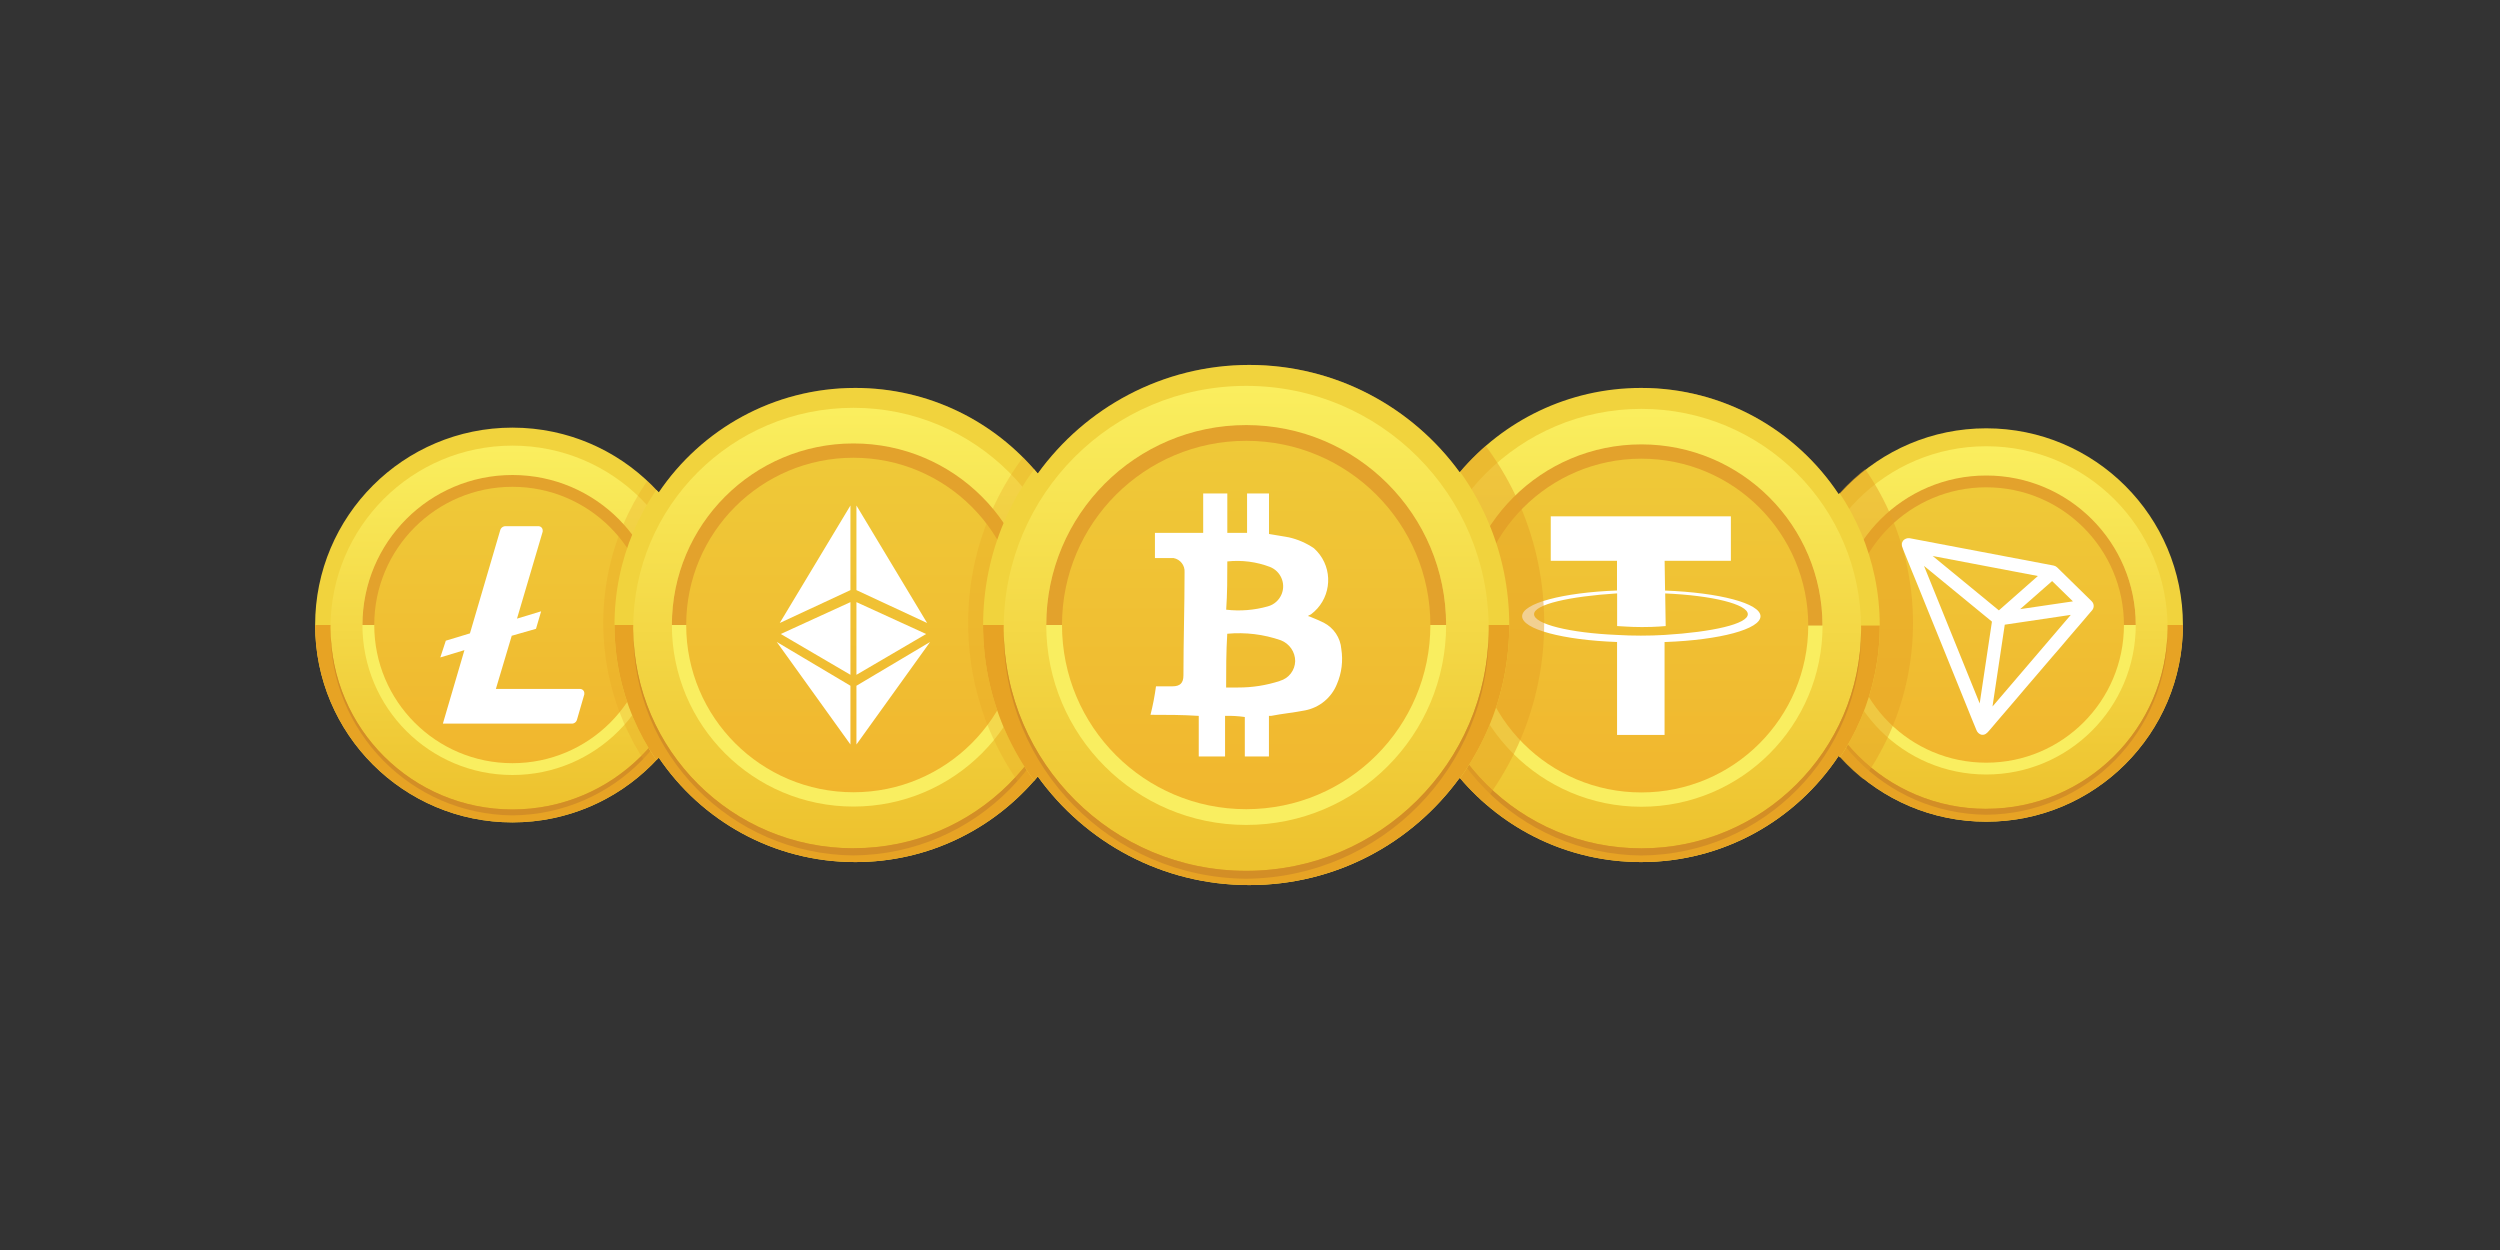 <?xml version="1.0" encoding="UTF-8"?><svg xmlns="http://www.w3.org/2000/svg" xmlns:xlink="http://www.w3.org/1999/xlink" viewBox="0 0 400 200"><rect x="0" y="0" width="400" height="200" fill="#333333" stroke="none"/><defs><style>.uuid-5b52ad4e-639a-4f43-9f18-7ab7c6290987{fill:none;}.uuid-c4173559-9c10-48a7-b99a-27bff497f2a3{fill:url(#uuid-b396f0cc-eb7a-4d5d-87fc-04c186a15c1d);}.uuid-0f023b76-6302-4989-b4b0-09c625feb66b{fill:#f9ee60;}.uuid-821f569f-7c90-4356-b0d4-fa993ecf70c7{fill-rule:evenodd;}.uuid-821f569f-7c90-4356-b0d4-fa993ecf70c7,.uuid-fff76caa-05af-481c-9cbe-a11a11dba17c{fill:#fff;}.uuid-a7689ce0-689b-4393-89ee-b4bddf69b81e{opacity:.5;}.uuid-a7689ce0-689b-4393-89ee-b4bddf69b81e,.uuid-005e00d2-967d-4fe7-9611-dcb82cac830b{mix-blend-mode:darken;}.uuid-a7689ce0-689b-4393-89ee-b4bddf69b81e,.uuid-005e00d2-967d-4fe7-9611-dcb82cac830b,.uuid-d89f716e-a2d2-4d8a-b72f-cfd3b636e7e4{fill:#e7a324;}.uuid-005e00d2-967d-4fe7-9611-dcb82cac830b{opacity:.3;}.uuid-4e217d42-7504-430e-889e-3fcb24ff630d{fill:url(#uuid-e968577a-5154-4051-9a91-1083f204b416);}.uuid-4ed0ae29-8a26-482c-aa7e-356e66b98b5b{isolation:isolate;}.uuid-dea82b27-ff76-4bbe-b307-2e55f42076e6{clip-path:url(#uuid-d7d5d98e-6677-4ed8-8792-6e79d6bdb094);}.uuid-b9fdc74a-d9a4-46eb-94d1-f9d151ce73ae{fill:url(#uuid-4af366ef-f53e-4aec-bece-e0022a229110);}.uuid-cc5de046-eb5f-4105-a57a-103d6224de7d{fill:url(#uuid-ba7c1d38-e712-4edf-957f-4eb5cc3f1fa8);}.uuid-91e66e62-88f3-4e4f-942d-2ecf824d7e2c{fill:url(#uuid-a99ae7e2-09a6-433d-a1f9-e43e1adf6bb3);}.uuid-204e8f66-aaa9-4b14-b136-bf5eb94b474d{fill:#f1d33d;}.uuid-972dfd27-655f-40e0-af31-16e3331e80ee{fill:#d38e26;}.uuid-344bf858-8e94-4065-a838-da1cfd4524b8{fill:url(#uuid-3845fb2a-ebb3-4c0d-ad72-c33a39efd508);}.uuid-1d9104e8-79aa-46e8-825f-660b830a8a0c{fill:url(#uuid-d13c2f4e-b143-43b2-8c02-0ed9cd098fe0);}.uuid-f34bf6ee-44ca-4a4d-ac9f-f1058f4e15ba{fill:url(#uuid-c95608f5-4af6-4c3a-97c3-eec59a7c986f);}.uuid-f6f5a759-ba20-425d-a4dd-456f50a8a320{fill:url(#uuid-71430d75-970c-417a-8d8b-dd6fe63b43de);}.uuid-9b0cb17c-1c2c-43d0-a172-c0c58163b40b{fill:url(#uuid-690fe0b8-da51-4c96-9bff-b9b5605d3d68);}.uuid-774a0cb1-dcc7-4ff8-ac81-0bb8ce0989b6{fill:#e3a22c;}</style><clipPath id="uuid-d7d5d98e-6677-4ed8-8792-6e79d6bdb094"><path class="uuid-5b52ad4e-639a-4f43-9f18-7ab7c6290987" d="M317.81,68.42c-9.4,0-17.84,4.11-23.63,10.64-6.79-10.24-18.42-16.99-31.62-16.99-11.64,0-22.05,5.25-29.01,13.5-7.56-10.41-19.83-17.18-33.68-17.18s-26.28,6.87-33.83,17.39c-6.96-8.38-17.45-13.71-29.19-13.71-13.09,0-24.64,6.63-31.45,16.72-5.78-6.37-14.12-10.37-23.4-10.37-17.44,0-31.58,14.14-31.58,31.58s14.14,31.58,31.58,31.58c9.28,0,17.62-4,23.4-10.37,6.82,10.09,18.36,16.72,31.45,16.72,11.74,0,22.23-5.34,29.19-13.71,7.55,10.53,19.89,17.39,33.83,17.39s26.11-6.77,33.68-17.18c6.96,8.25,17.37,13.5,29.01,13.5,13.21,0,24.83-6.75,31.62-16.99,5.79,6.52,14.23,10.64,23.63,10.64,17.44,0,31.58-14.14,31.58-31.58s-14.14-31.58-31.58-31.58Z"/></clipPath><linearGradient id="uuid-d13c2f4e-b143-43b2-8c02-0ed9cd098fe0" x1="15.85" y1="197.71" x2="15.85" y2="194.98" gradientTransform="translate(-20.33 4289) scale(21.33 -21.33)" gradientUnits="userSpaceOnUse"><stop offset="0" stop-color="#faee5e"/><stop offset="1" stop-color="#edc12d"/></linearGradient><linearGradient id="uuid-e968577a-5154-4051-9a91-1083f204b416" x1="15.85" y1="197.4" x2="15.85" y2="195.33" gradientTransform="translate(-20.33 4289) scale(21.33 -21.33)" gradientUnits="userSpaceOnUse"><stop offset="0" stop-color="#efc938"/><stop offset="1" stop-color="#f1b62e"/></linearGradient><linearGradient id="uuid-ba7c1d38-e712-4edf-957f-4eb5cc3f1fa8" x1="4.8" y1="197.72" x2="4.8" y2="194.97" xlink:href="#uuid-d13c2f4e-b143-43b2-8c02-0ed9cd098fe0"/><linearGradient id="uuid-3845fb2a-ebb3-4c0d-ad72-c33a39efd508" x1="4.8" y1="197.41" x2="4.8" y2="195.33" xlink:href="#uuid-e968577a-5154-4051-9a91-1083f204b416"/><linearGradient id="uuid-a99ae7e2-09a6-433d-a1f9-e43e1adf6bb3" x1="13.26" y1="197.99" x2="13.26" y2="194.68" xlink:href="#uuid-d13c2f4e-b143-43b2-8c02-0ed9cd098fe0"/><linearGradient id="uuid-71430d75-970c-417a-8d8b-dd6fe63b43de" x1="13.26" y1="197.62" x2="13.26" y2="195.11" xlink:href="#uuid-e968577a-5154-4051-9a91-1083f204b416"/><linearGradient id="uuid-b396f0cc-eb7a-4d5d-87fc-04c186a15c1d" x1="7.35" y1="198" x2="7.35" y2="194.68" xlink:href="#uuid-d13c2f4e-b143-43b2-8c02-0ed9cd098fe0"/><linearGradient id="uuid-c95608f5-4af6-4c3a-97c3-eec59a7c986f" x1="7.35" y1="197.63" x2="7.35" y2="195.11" xlink:href="#uuid-e968577a-5154-4051-9a91-1083f204b416"/><linearGradient id="uuid-690fe0b8-da51-4c96-9bff-b9b5605d3d68" x1="10.3" y1="198.17" x2="10.3" y2="194.51" xlink:href="#uuid-d13c2f4e-b143-43b2-8c02-0ed9cd098fe0"/><linearGradient id="uuid-4af366ef-f53e-4aec-bece-e0022a229110" x1="10.3" y1="197.76" x2="10.3" y2="194.99" xlink:href="#uuid-e968577a-5154-4051-9a91-1083f204b416"/></defs><g class="uuid-4ed0ae29-8a26-482c-aa7e-356e66b98b5b"><g id="uuid-2c5f6344-e064-4f78-8499-b0a43c49e912"><g class="uuid-dea82b27-ff76-4bbe-b307-2e55f42076e6"><circle class="uuid-204e8f66-aaa9-4b14-b136-bf5eb94b474d" cx="317.8" cy="100" r="31.47"/><path class="uuid-d89f716e-a2d2-4d8a-b72f-cfd3b636e7e4" d="M317.8,131.47c17.38,0,31.47-14.09,31.47-31.47h-62.94c0,17.38,14.09,31.47,31.47,31.47Z"/><circle class="uuid-1d9104e8-79aa-46e8-825f-660b830a8a0c" cx="317.8" cy="100.41" r="29.01"/><path class="uuid-972dfd27-655f-40e0-af31-16e3331e80ee" d="M317.8,129.41c-15.93,0-28.87-12.85-29-28.78v.24c-.12,16.15,12.85,29.34,29,29.49,16.15-.14,29.13-13.34,29.01-29.49v-.24c-.13,15.93-13.08,28.78-29.01,28.77h0Z"/><circle class="uuid-0f023b76-6302-4989-b4b0-09c625feb66b" cx="317.8" cy="100" r="23.92"/><path class="uuid-774a0cb1-dcc7-4ff8-ac81-0bb8ce0989b6" d="M317.8,76.08c-13.21,0-23.92,10.71-23.92,23.92h47.84c0-13.21-10.71-23.92-23.92-23.92h0Z"/><circle class="uuid-4e217d42-7504-430e-889e-3fcb24ff630d" cx="317.8" cy="100" r="22.03"/><path class="uuid-fff76caa-05af-481c-9cbe-a11a11dba17c" d="M317.05,117.55c.51.11.88-.25,1.18-.61l.49-.57.73-.86.94-1.1,1.11-1.29,1.24-1.45,1.33-1.57,1.4-1.63,1.42-1.66,1.41-1.65,1.36-1.57,1.26-1.49,1.15-1.34.99-1.15.79-.93.56-.66.33-.38c.36-.42.33-1.05-.07-1.44l-5.54-5.43c-.15-.14-.34-.24-.54-.28l-23.06-4.38c-.38-.04-.75.09-1.01.37-.24.3-.3.71-.16,1.07l.07.18.21.52.33.82.44,1.09.54,1.33.63,1.53.69,1.7.74,1.83.78,1.93.81,1.99.82,2.02.82,2.02.8,1.98.77,1.9.73,1.8.67,1.66.6,1.48.51,1.27.42,1.03.31.75.18.44c.14.37.45.65.83.75h0ZM331.66,96.22l-8.43,1.24,5.11-4.49,3.32,3.24ZM319.82,97.66l-10.59-8.7,16.83,3.2-6.24,5.5ZM318.71,99.46l-1.96,13.09-8.91-22.01,10.87,8.92ZM320.76,99.95l10.57-1.57-12.53,14.66,1.96-13.08Z"/><path class="uuid-a7689ce0-689b-4393-89ee-b4bddf69b81e" d="M306.08,99.68c0,24-19.52,43.53-43.52,43.53V56.16c24,0,43.52,19.52,43.52,43.52Z"/><circle class="uuid-204e8f66-aaa9-4b14-b136-bf5eb94b474d" cx="81.99" cy="100" r="31.58"/><path class="uuid-d89f716e-a2d2-4d8a-b72f-cfd3b636e7e4" d="M81.99,131.58c17.44,0,31.58-14.14,31.58-31.58h-63.17c0,17.44,14.14,31.58,31.58,31.58Z"/><circle class="uuid-cc5de046-eb5f-4105-a57a-103d6224de7d" cx="81.99" cy="100.41" r="29.11"/><path class="uuid-972dfd27-655f-40e0-af31-16e3331e80ee" d="M81.99,129.51c-15.99,0-28.98-12.9-29.1-28.88v.24c-.12,16.2,12.9,29.45,29.1,29.59,16.21-.14,29.24-13.38,29.11-29.59v-.24c-.13,15.99-13.13,28.88-29.11,28.88h0Z"/><circle class="uuid-0f023b76-6302-4989-b4b0-09c625feb66b" cx="81.99" cy="100" r="24"/><path class="uuid-774a0cb1-dcc7-4ff8-ac81-0bb8ce0989b6" d="M81.99,76c-13.26,0-24,10.75-24,24h48.01c0-13.26-10.75-24-24-24h0Z"/><circle class="uuid-344bf858-8e94-4065-a838-da1cfd4524b8" cx="81.99" cy="100" r="22.11"/><path class="uuid-fff76caa-05af-481c-9cbe-a11a11dba17c" d="M81.87,101.75l-2.53,8.48h13.45c.37-.01.69.28.7.65,0,0,0,0,0,0v.22l-1.17,4.04c-.1.39-.46.66-.87.64h-20.59l3.45-11.76-3.86,1.17.88-2.68,3.86-1.17,4.85-16.52c.11-.39.48-.65.88-.63h5.21c.37-.01.69.28.7.65v.22l-4.11,13.92,3.86-1.17-.82,2.8-3.91,1.12Z"/><path class="uuid-005e00d2-967d-4fe7-9611-dcb82cac830b" d="M136.85,140.01c-22.24,0-40.33-18.09-40.33-40.33s18.09-40.33,40.33-40.33,40.33,18.09,40.33,40.33-18.09,40.33-40.33,40.33Z"/><circle class="uuid-204e8f66-aaa9-4b14-b136-bf5eb94b474d" cx="262.62" cy="100.09" r="38.14"/><path class="uuid-d89f716e-a2d2-4d8a-b72f-cfd3b636e7e4" d="M262.62,138.23c21.06,0,38.14-17.08,38.14-38.14h-76.28c0,21.06,17.08,38.14,38.14,38.14Z"/><circle class="uuid-91e66e62-88f3-4e4f-942d-2ecf824d7e2c" cx="262.62" cy="100.58" r="35.16"/><path class="uuid-972dfd27-655f-40e0-af31-16e3331e80ee" d="M262.62,135.73c-19.3,0-34.99-15.57-35.14-34.88v.29c-.15,19.57,15.58,35.56,35.14,35.74,19.57-.17,35.3-16.16,35.16-35.73v-.29c-.15,19.31-15.85,34.88-35.16,34.87h0Z"/><circle class="uuid-0f023b76-6302-4989-b4b0-09c625feb66b" cx="262.62" cy="100.09" r="28.99"/><path class="uuid-774a0cb1-dcc7-4ff8-ac81-0bb8ce0989b6" d="M262.62,71.1c-16.01,0-28.99,12.98-28.99,28.99h57.97c0-16.01-12.98-28.99-28.99-28.99h0Z"/><circle class="uuid-f6f5a759-ba20-425d-a4dd-456f50a8a320" cx="262.62" cy="100.09" r="26.7"/><path class="uuid-821f569f-7c90-4356-b0d4-fa993ecf70c7" d="M266.41,94.48l-.07-4.75h10.6v-7.12h-28.82v7.12h10.6v4.75c-8.7.32-15.18,2.06-15.18,4.12s6.48,3.81,15.19,4.12v14.87h7.6v-14.87h.16c8.71-.32,15.19-2.06,15.19-4.12s-6.61-3.79-15.28-4.11h0ZM258.74,101.59c-7.59-.32-13.29-1.74-13.29-3.32s5.7-2.85,13.29-3.33v5.23c.48,0,1.91.16,3.96.16,2.37,0,3.64-.16,3.81-.16l-.08-5.22c7.56.32,13.22,1.74,13.22,3.32s-5.7,2.85-13.3,3.32c-2.54.15-5.08.15-7.61,0h0Z"/><circle class="uuid-204e8f66-aaa9-4b14-b136-bf5eb94b474d" cx="136.55" cy="100" r="38.23"/><path class="uuid-d89f716e-a2d2-4d8a-b72f-cfd3b636e7e4" d="M136.55,138.23c21.11,0,38.23-17.12,38.23-38.23h-76.46c0,21.11,17.12,38.23,38.23,38.23Z"/><circle class="uuid-c4173559-9c10-48a7-b99a-27bff497f2a3" cx="136.55" cy="100.49" r="35.24"/><path class="uuid-972dfd27-655f-40e0-af31-16e3331e80ee" d="M136.55,135.72c-19.35,0-35.07-15.61-35.22-34.96v.29c-.15,19.61,15.61,35.64,35.22,35.82,19.62-.17,35.39-16.2,35.24-35.82v-.29c-.15,19.35-15.89,34.96-35.24,34.95h0Z"/><circle class="uuid-0f023b76-6302-4989-b4b0-09c625feb66b" cx="136.55" cy="100" r="29.05"/><path class="uuid-774a0cb1-dcc7-4ff8-ac81-0bb8ce0989b6" d="M136.55,70.95c-16.05,0-29.05,13.01-29.05,29.05h58.11c0-16.05-13.01-29.05-29.05-29.05h0Z"/><circle class="uuid-f34bf6ee-44ca-4a4d-ac9f-f1058f4e15ba" cx="136.55" cy="100" r="26.76"/><path class="uuid-fff76caa-05af-481c-9cbe-a11a11dba17c" d="M137.03,109.72v9.4l11.79-16.41-11.79,7.01ZM148.34,99.68l-11.31-18.8v13.54l11.31,5.26ZM137.03,96.34v11.63l11.15-6.53-11.15-5.1ZM124.76,99.68l11.31-18.8v13.54l-11.31,5.26ZM136.07,96.34v11.63l-11.15-6.53,11.15-5.1ZM136.07,109.72v9.4l-11.79-16.41,11.79,7.01Z"/><path class="uuid-005e00d2-967d-4fe7-9611-dcb82cac830b" d="M199.39,55.19v88.98c-24.53,0-44.49-19.96-44.49-44.49s19.96-44.49,44.49-44.49Z"/><path class="uuid-a7689ce0-689b-4393-89ee-b4bddf69b81e" d="M247.07,99.68c0,26.3-21.38,47.69-47.68,47.69V52c26.3,0,47.68,21.39,47.68,47.68Z"/><circle class="uuid-204e8f66-aaa9-4b14-b136-bf5eb94b474d" cx="199.39" cy="100" r="42.09"/><path class="uuid-d89f716e-a2d2-4d8a-b72f-cfd3b636e7e4" d="M199.39,142.09c23.25,0,42.09-18.85,42.09-42.09h-84.19c0,23.25,18.85,42.09,42.09,42.09Z"/><circle class="uuid-9b0cb17c-1c2c-43d0-a172-c0c58163b40b" cx="199.39" cy="100.54" r="38.8"/><path class="uuid-972dfd27-655f-40e0-af31-16e3331e80ee" d="M199.39,139.33c-21.3,0-38.62-17.19-38.79-38.49v.32c-.16,21.6,17.19,39.24,38.79,39.44,21.6-.19,38.96-17.84,38.8-39.44v-.32c-.17,21.31-17.49,38.49-38.8,38.49h0Z"/><circle class="uuid-0f023b76-6302-4989-b4b0-09c625feb66b" cx="199.39" cy="100" r="31.99"/><path class="uuid-774a0cb1-dcc7-4ff8-ac81-0bb8ce0989b6" d="M199.39,68.01c-17.67,0-31.99,14.32-31.99,31.99h63.98c0-17.67-14.32-31.99-31.99-31.99h0Z"/><circle class="uuid-b9fdc74a-d9a4-46eb-94d1-f9d151ce73ae" cx="199.39" cy="100" r="29.47"/><path class="uuid-fff76caa-05af-481c-9cbe-a11a11dba17c" d="M209.52,98.42c.08-.04.16-.08.24-.13,3.02-2.25,3.65-6.52,1.41-9.54-.28-.37-.59-.72-.94-1.03-1.22-.83-2.59-1.43-4.03-1.75l-3.16-.53v-6.49h-3.51v6.31h-3.16v-6.31h-3.86v6.31h-7.72v4.03h2.98c1.08.2,1.84,1.18,1.76,2.28,0,5.44-.18,11.05-.18,16.49,0,1.22-.53,1.75-1.76,1.75h-2.63c-.21,1.54-.5,3.06-.88,4.56,2.63,0,5.09,0,7.72.17v6.49h4.21v-6.49c1.06-.03,2.11.03,3.16.18v6.31h3.86v-6.49h.35c1.76-.35,3.68-.53,5.44-.88,2.3-.45,4.22-2.03,5.09-4.21.76-1.77,1-3.71.7-5.61-.14-1.79-1.21-3.39-2.81-4.21-.58-.29-1.26-.58-2-.88l-.3-.12-.11-.03-.12-.04.14-.09.11-.08ZM196.36,89.83c2.32-.25,4.66.05,6.84.88,1.71.68,2.55,2.62,1.87,4.33-.39.97-1.21,1.71-2.22,1.98-2.16.61-4.43.79-6.66.53.18-2.63.18-5.09.18-7.72ZM204.78,108.95c-2.15.7-4.4,1.06-6.67,1.05h-1.93c0-2.81,0-5.61.18-8.6,2.91-.27,5.84.09,8.59,1.05,1.37.54,2.28,1.86,2.28,3.33-.04,1.48-1.03,2.76-2.45,3.16Z"/></g></g></g></svg>